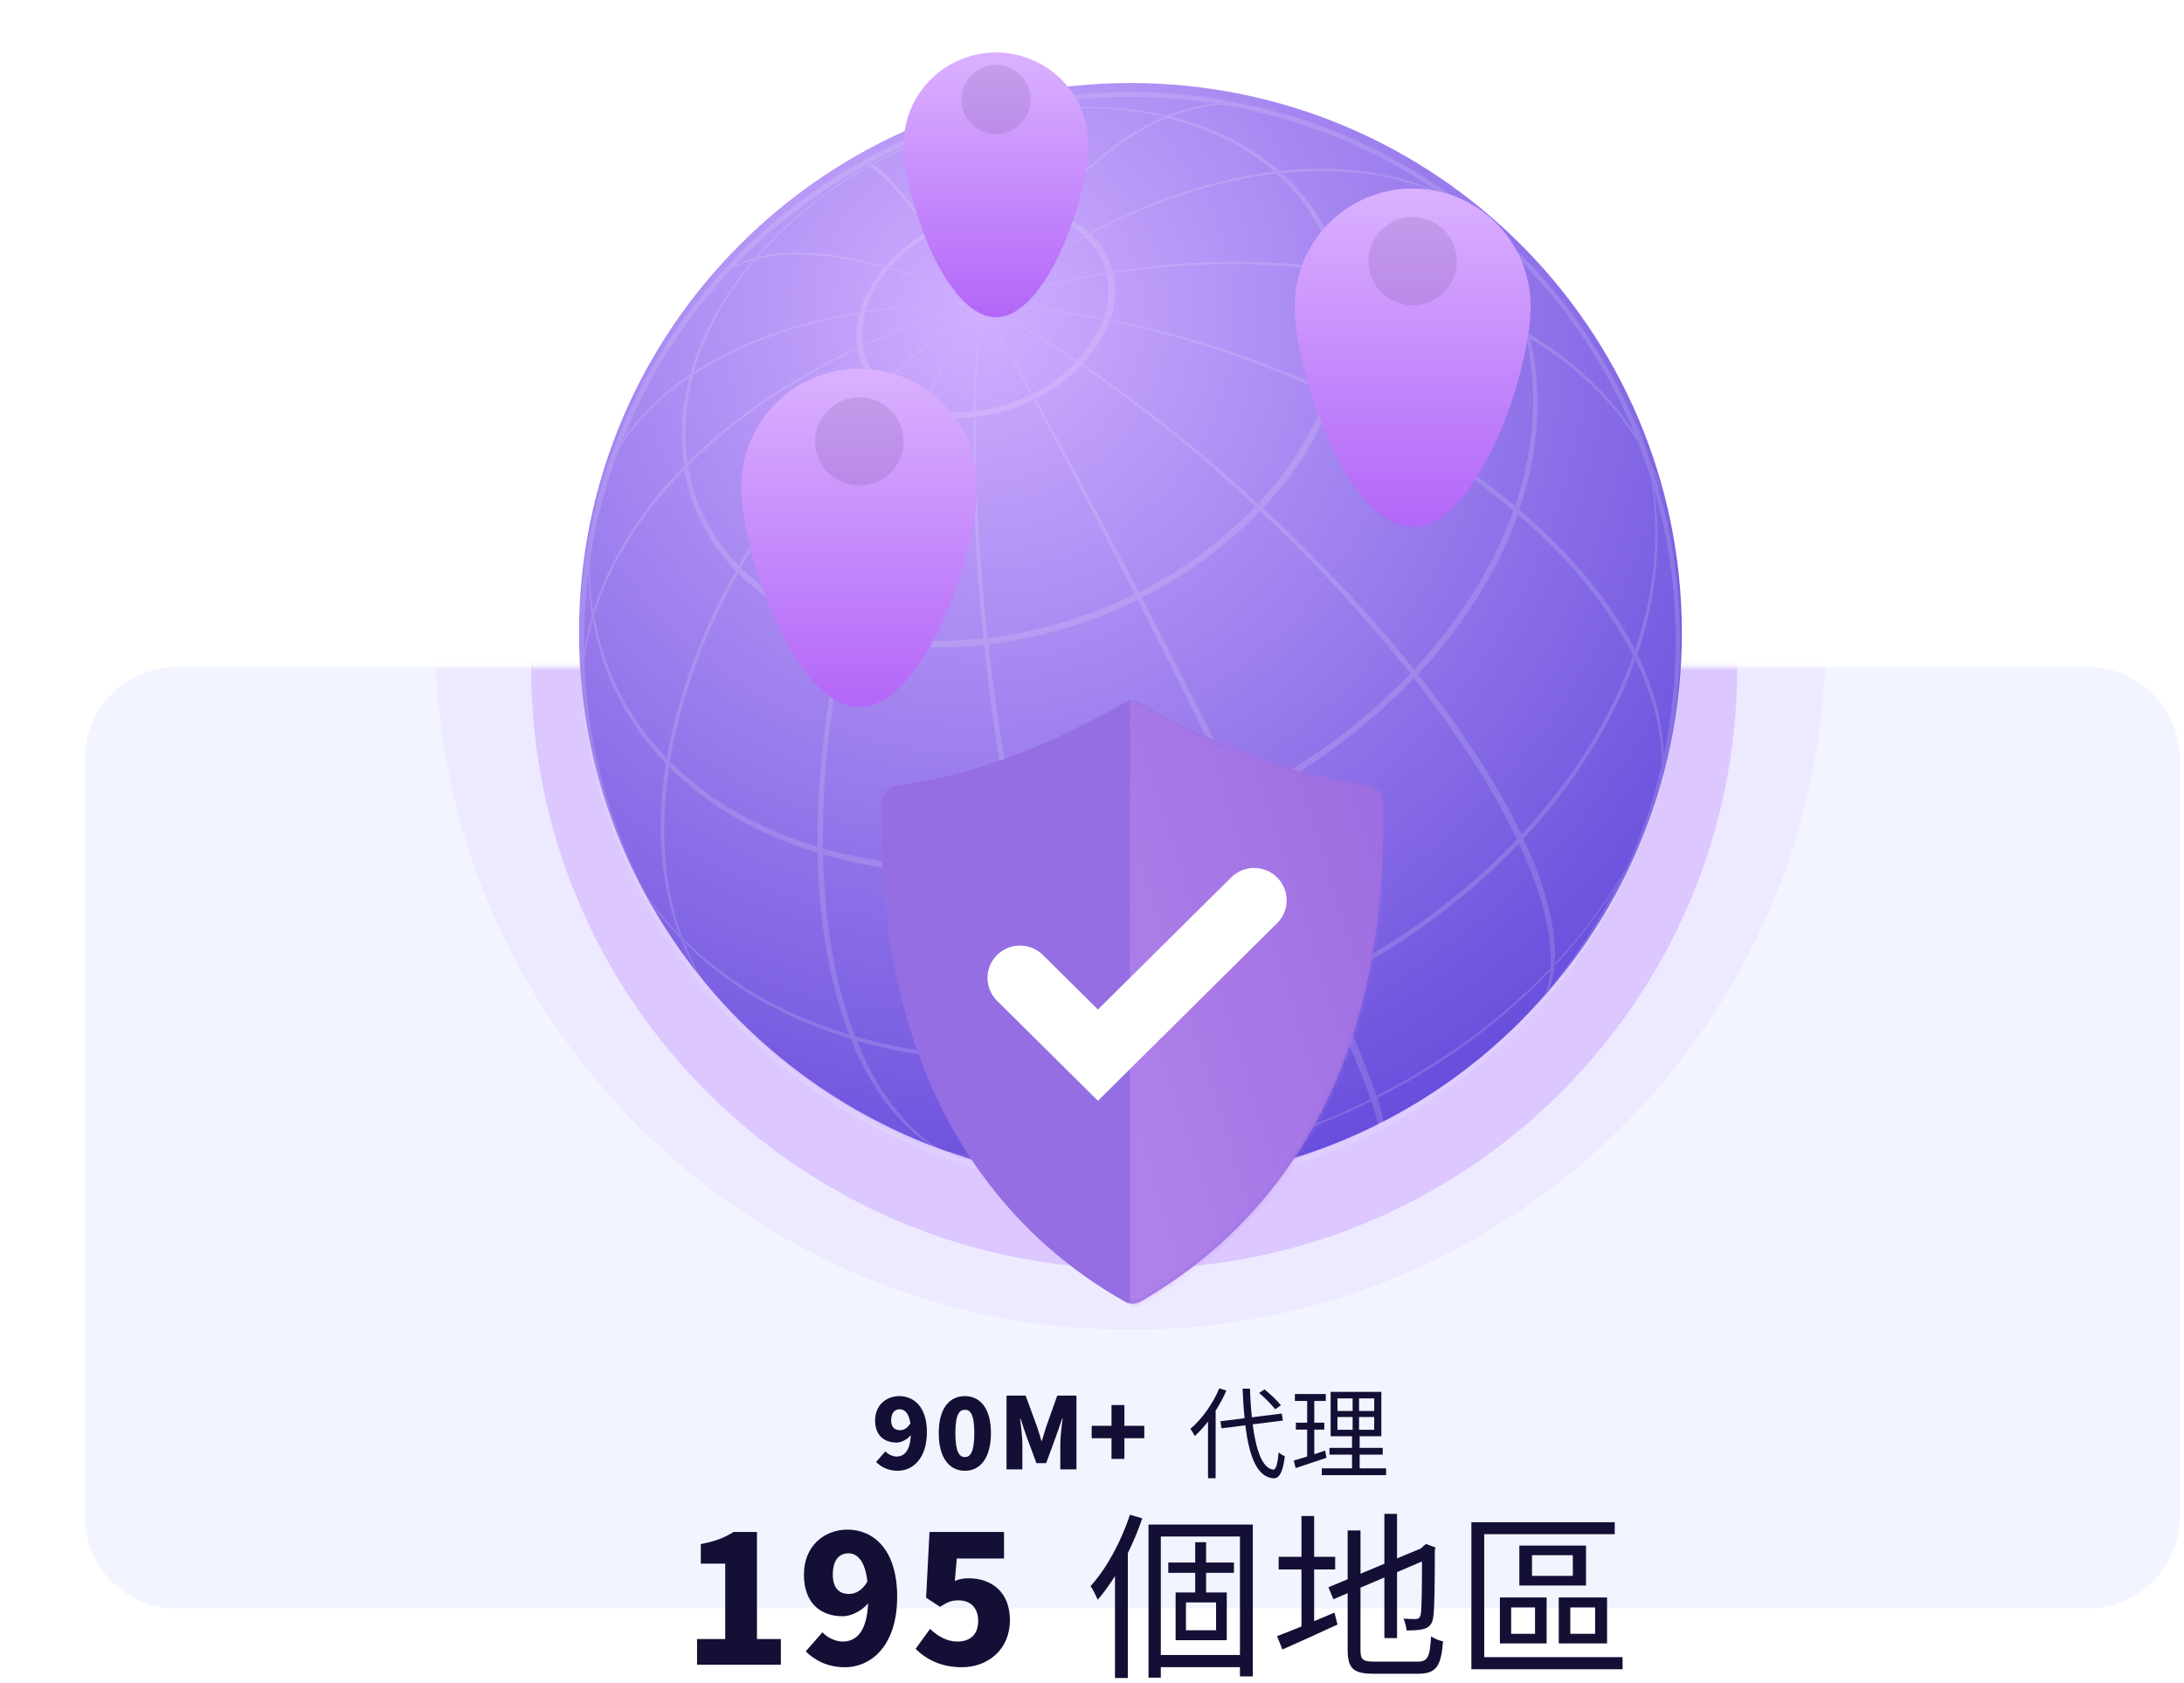 <svg width="441" height="340" viewBox="0 0 441 340" fill="none" xmlns="http://www.w3.org/2000/svg">
<g clip-path="url(#clip0_1440_21991)">
<path d="M421.531 134.723H35.748C25.465 134.723 17.129 143.036 17.129 153.292V306.301C17.129 316.556 25.465 324.87 35.748 324.87H421.531C431.814 324.87 440.15 316.556 440.15 306.301V153.292C440.15 143.036 431.814 134.723 421.531 134.723Z" fill="#F2F4FF"/>
<mask id="mask0_1440_21991" style="mask-type:alpha" maskUnits="userSpaceOnUse" x="17" y="134" width="424" height="191">
<path d="M421.531 134.727H35.748C25.465 134.727 17.129 143.04 17.129 153.296V306.305C17.129 316.56 25.465 324.874 35.748 324.874H421.531C431.814 324.874 440.15 316.56 440.15 306.305V153.296C440.15 143.04 431.814 134.727 421.531 134.727Z" fill="#F5F6FA"/>
</mask>
<g mask="url(#mask0_1440_21991)">
<g opacity="0.59" filter="url(#filter0_f_1440_21991)">
<path d="M229.012 256.277C296.262 256.277 350.779 201.905 350.779 134.835C350.779 67.764 296.262 13.393 229.012 13.393C161.761 13.393 107.244 67.764 107.244 134.835C107.244 201.905 161.761 256.277 229.012 256.277Z" fill="#D0AEFF"/>
</g>
<g opacity="0.15" filter="url(#filter1_di_1440_21991)">
<path d="M228.264 270.39C305.797 270.39 368.65 207.705 368.65 130.379C368.65 53.052 305.797 -9.633 228.264 -9.633C150.73 -9.633 87.877 53.052 87.877 130.379C87.877 207.705 150.73 270.39 228.264 270.39Z" fill="#D0AEFF"/>
</g>
</g>
<g filter="url(#filter2_di_1440_21991)">
<path d="M228.263 240.675C289.755 240.675 339.604 190.959 339.604 129.631C339.604 68.304 289.755 18.588 228.263 18.588C166.771 18.588 116.922 68.304 116.922 129.631C116.922 190.959 166.771 240.675 228.263 240.675Z" fill="url(#paint0_radial_1440_21991)"/>
</g>
<g opacity="0.15">
<path d="M190.082 232.211C190.082 232.211 190.475 232.455 190.67 232.553C202.97 236.072 216.887 237.245 231.588 235.681C231.441 235.583 231.343 235.437 231.196 235.339C216.397 236.951 202.431 235.73 190.082 232.211Z" fill="#F5F6FA"/>
<path d="M277.993 221.364C277.993 221.364 278.09 221.656 278.139 221.755C291.664 214.912 303.523 206.066 313.079 195.999C313.079 195.803 313.079 195.657 313.079 195.461C303.474 205.578 291.518 214.472 277.943 221.315L277.993 221.364Z" fill="#F5F6FA"/>
<path d="M232.471 235.243C232.471 235.243 232.716 235.487 232.862 235.585C239.086 234.852 245.407 233.63 251.826 231.919C260.648 229.525 269.076 226.299 276.965 222.39C276.965 222.242 276.867 222.145 276.819 221.998C268.88 225.908 260.403 229.182 251.533 231.577C245.113 233.337 238.743 234.558 232.471 235.292V235.243Z" fill="#F5F6FA"/>
<path d="M313.863 195.169C318.861 189.794 323.223 184.076 326.849 178.162C327.242 177.381 327.584 176.647 327.977 175.865C324.154 182.414 319.45 188.718 313.962 194.583C313.962 194.779 313.962 194.925 313.912 195.121L313.863 195.169Z" fill="#F5F6FA"/>
<path d="M334.938 161.054C335.673 158.855 336.31 156.607 336.849 154.408L337.339 152.307C336.751 154.994 336.015 157.682 335.133 160.321C335.084 160.566 335.036 160.81 334.987 161.054H334.938Z" fill="#F5F6FA"/>
<path d="M333.467 164.62C333.223 165.353 332.978 166.086 332.732 166.77C333.419 165.206 334.006 163.593 334.595 162.03C334.644 161.786 334.692 161.541 334.742 161.297C334.35 162.421 333.909 163.495 333.467 164.571V164.62Z" fill="#F5F6FA"/>
<path d="M187.392 231.575C188.127 231.819 188.862 232.063 189.646 232.259C189.449 232.161 189.253 232.015 189.058 231.917C187.734 231.526 186.411 231.086 185.088 230.598C185.872 230.939 186.607 231.233 187.392 231.526V231.575Z" fill="#F5F6FA"/>
<path d="M131.769 182.801C133.533 185.245 135.493 187.59 137.6 189.741C137.502 189.447 137.355 189.154 137.257 188.861C134.856 186.417 132.7 183.778 130.789 180.992C131.132 181.579 131.426 182.165 131.769 182.752V182.801Z" fill="#F5F6FA"/>
<path d="M328.269 80.314L327.338 78.457C329.101 81.829 330.522 85.348 331.601 89.062C331.846 89.697 332.091 90.382 332.385 91.066C331.356 87.303 329.984 83.735 328.269 80.314Z" fill="#F5F6FA"/>
<path d="M268.193 197.559C268.34 197.852 268.438 198.145 268.585 198.438C283.335 190.96 296.321 181.333 306.759 170.336C306.611 170.044 306.465 169.75 306.366 169.457C295.928 180.404 282.943 190.081 268.193 197.559Z" fill="#F5F6FA"/>
<path d="M329.793 132.361C325.285 145.117 317.494 157.482 307.203 168.527C307.351 168.821 307.497 169.113 307.596 169.407C317.886 158.362 325.677 145.997 330.186 133.242C330.038 132.948 329.892 132.655 329.745 132.361H329.793Z" fill="#F5F6FA"/>
<path d="M218.799 212.611C218.946 212.904 219.044 213.197 219.191 213.49C225.953 212.709 232.863 211.389 239.871 209.483C249.524 206.893 258.736 203.374 267.312 199.073C267.165 198.78 267.067 198.487 266.92 198.193C258.295 202.445 249.132 205.964 239.478 208.554C232.471 210.46 225.561 211.78 218.799 212.562V212.611Z" fill="#F5F6FA"/>
<path d="M138.382 190.521C147.154 199.269 158.67 205.867 171.95 209.874C171.852 209.58 171.705 209.288 171.607 208.994C158.277 204.986 146.811 198.389 138.039 189.641C138.137 189.934 138.284 190.227 138.382 190.521Z" fill="#F5F6FA"/>
<path d="M172.734 209.336C172.833 209.629 172.979 209.923 173.078 210.215C186.504 214.076 201.695 215.347 217.768 213.637C217.622 213.343 217.523 213.05 217.377 212.757C201.304 214.468 186.113 213.197 172.734 209.336Z" fill="#F5F6FA"/>
<path d="M123.684 167.451L124.419 169.406C124.419 169.406 124.516 169.651 124.566 169.748C124.468 169.503 124.37 169.259 124.271 169.015C124.075 168.478 123.88 167.989 123.684 167.451Z" fill="#F5F6FA"/>
<path d="M330.184 131.289C330.331 131.582 330.478 131.875 330.624 132.169C334.3 121.319 335.574 110.128 334.055 99.18C333.859 98.496 333.663 97.861 333.467 97.176C333.467 97.323 333.467 97.42 333.516 97.567C335.182 108.759 333.908 120.146 330.184 131.289Z" fill="#F5F6FA"/>
<path d="M135.197 154.994C143.037 162.813 153.28 168.678 165.187 172.245C165.187 171.855 165.187 171.463 165.187 171.072C153.377 167.505 143.184 161.689 135.393 153.918C135.344 154.26 135.295 154.651 135.246 154.994H135.197Z" fill="#F5F6FA"/>
<path d="M119.711 125.181C121.622 136.568 126.865 146.391 134.559 154.308C134.608 153.967 134.657 153.575 134.755 153.234C127.11 145.365 121.916 135.59 120.005 124.252C119.907 124.545 119.809 124.839 119.76 125.132L119.711 125.181Z" fill="#F5F6FA"/>
<path d="M119.518 124.2C119.616 123.907 119.714 123.614 119.763 123.32C119.224 119.802 119.028 116.234 119.126 112.715C119.028 113.399 118.93 114.132 118.832 114.816C118.832 117.944 119.028 121.121 119.469 124.2H119.518Z" fill="#F5F6FA"/>
<path d="M305.589 103.092C301.571 114.43 294.711 125.377 285.547 135.201C285.792 135.543 286.037 135.836 286.331 136.178C295.544 126.306 302.453 115.31 306.52 103.874C306.227 103.63 305.933 103.385 305.639 103.092H305.589Z" fill="#F5F6FA"/>
<path d="M166.168 171.412C166.168 171.803 166.168 172.194 166.168 172.585C178.124 176.055 191.699 177.179 206.056 175.615C205.958 175.224 205.86 174.834 205.811 174.393C191.551 175.908 178.075 174.785 166.168 171.363V171.412Z" fill="#F5F6FA"/>
<path d="M122.896 92.975L122.651 93.659C122.21 94.979 121.818 96.249 121.426 97.569C121.523 97.324 121.573 97.08 121.671 96.836C122.063 95.516 122.455 94.246 122.896 92.975Z" fill="#F5F6FA"/>
<path d="M273.393 28.071L271.236 27.143C273.932 28.267 276.529 29.488 278.979 30.857C279.665 31.199 280.4 31.59 281.087 31.981C278.636 30.564 276.088 29.244 273.393 28.071Z" fill="#F5F6FA"/>
<path d="M207.035 174.297C207.133 174.688 207.231 175.079 207.329 175.519C213.356 174.785 219.531 173.613 225.803 171.951C234.428 169.605 242.611 166.478 250.305 162.666C250.109 162.274 249.962 161.933 249.765 161.541C242.121 165.305 233.938 168.433 225.411 170.778C219.188 172.44 213.063 173.613 207.035 174.346V174.297Z" fill="#F5F6FA"/>
<path d="M305.922 102.113C306.215 102.357 306.509 102.602 306.804 102.846C310.185 92.925 311.312 82.711 309.793 72.741C309.548 71.226 309.303 69.76 308.96 68.342C308.666 68.147 308.372 68 308.078 67.805C308.421 69.222 308.715 70.688 308.911 72.203C310.43 82.124 309.303 92.29 305.922 102.162V102.113Z" fill="#F5F6FA"/>
<path d="M121.43 97.815C121.43 97.815 121.233 98.303 121.185 98.548C120.743 100.209 120.351 101.92 120.008 103.582C120.205 102.799 120.4 102.066 120.596 101.284C120.841 100.111 121.136 98.939 121.43 97.766V97.815Z" fill="#F5F6FA"/>
<path d="M250.896 160.952C251.092 161.343 251.24 161.685 251.436 162.076C264.617 155.38 276.182 146.779 285.493 137.005C285.248 136.662 285.003 136.369 284.758 136.027C275.496 145.752 263.981 154.354 250.896 160.952Z" fill="#F5F6FA"/>
<path d="M122.902 92.974L123.441 91.41C123.245 91.948 123.049 92.437 122.902 92.974Z" fill="#F5F6FA"/>
<path d="M307.842 66.874C308.136 67.07 308.43 67.217 308.724 67.412C305.979 56.514 300.05 47.179 291.818 39.751C291.72 39.702 291.622 39.604 291.523 39.555C291.328 39.457 291.083 39.359 290.887 39.262C299.169 46.641 305.048 55.976 307.793 66.874H307.842Z" fill="#F5F6FA"/>
<path d="M290.245 38.678C290.245 38.678 290.098 38.58 290 38.531C290 38.531 290.098 38.629 290.148 38.629C290.148 38.629 290.196 38.629 290.245 38.629V38.678Z" fill="#F5F6FA"/>
<path d="M258.302 34.473C252.373 29.341 244.826 25.627 236.202 23.525C235.957 23.623 235.761 23.721 235.516 23.819C243.993 25.871 251.442 29.537 257.272 34.619C257.616 34.619 257.958 34.522 258.302 34.522V34.473Z" fill="#F5F6FA"/>
<path d="M138.09 94.197C138.335 93.952 138.58 93.708 138.873 93.414C137.991 87.549 138.432 81.587 140.001 75.674C139.756 75.82 139.511 76.016 139.266 76.163C137.649 82.125 137.207 88.185 138.138 94.147L138.09 94.197Z" fill="#F5F6FA"/>
<path d="M175.676 33.596C175.676 33.596 175.529 33.498 175.48 33.449C166.561 38.483 158.769 44.788 152.645 51.874C152.84 51.874 152.987 51.776 153.183 51.727C159.21 44.739 166.855 38.532 175.676 33.596Z" fill="#F5F6FA"/>
<path d="M269.515 54.17C269.907 54.219 270.298 54.267 270.691 54.365C268.731 46.692 264.565 40.094 258.734 34.914C258.391 34.914 258.048 34.963 257.705 35.012C263.438 40.143 267.555 46.594 269.466 54.219L269.515 54.17Z" fill="#F5F6FA"/>
<path d="M268.193 78.701C268.585 78.897 268.977 79.043 269.37 79.239C271.722 72.25 272.507 65.115 271.477 58.126C271.33 57.1 271.134 56.073 270.889 55.047C270.497 54.998 270.105 54.9 269.712 54.852C269.957 55.829 270.153 56.855 270.301 57.882C271.33 64.773 270.546 71.81 268.242 78.701H268.193Z" fill="#F5F6FA"/>
<path d="M152.103 52.457C146.075 59.592 141.665 67.412 139.41 75.476C139.655 75.329 139.9 75.134 140.145 74.987C142.4 67.07 146.712 59.299 152.69 52.31C152.494 52.31 152.298 52.408 152.151 52.457H152.103Z" fill="#F5F6FA"/>
<path d="M234.772 23.62C234.772 23.62 235.214 23.424 235.459 23.326C226.785 21.323 217.082 20.98 206.89 22.544C206.792 22.642 206.743 22.74 206.645 22.838C216.69 21.274 226.246 21.616 234.821 23.571L234.772 23.62Z" fill="#F5F6FA"/>
<path d="M149.064 115.794C154.553 121.268 161.757 125.373 170.087 127.914C170.185 127.474 170.283 127.084 170.381 126.644C162.149 124.151 155.092 120.095 149.653 114.719C149.457 115.061 149.261 115.452 149.064 115.794Z" fill="#F5F6FA"/>
<path d="M199.492 128.848C199.492 129.288 199.59 129.727 199.639 130.118C203.853 129.629 208.214 128.799 212.575 127.626C218.603 126.013 224.385 123.765 229.776 121.126C229.58 120.734 229.384 120.344 229.188 119.953C223.895 122.592 218.211 124.743 212.233 126.355C207.921 127.528 203.657 128.359 199.492 128.848Z" fill="#F5F6FA"/>
<path d="M171.071 126.842C170.973 127.282 170.875 127.673 170.777 128.113C179.157 130.556 188.712 131.339 198.757 130.263C198.757 129.823 198.66 129.384 198.611 128.944C188.712 130.019 179.303 129.237 171.071 126.842Z" fill="#F5F6FA"/>
<path d="M205.761 22.989C205.761 22.989 205.909 22.793 206.006 22.695C203.018 23.184 200.028 23.819 196.99 24.65C189.591 26.654 182.632 29.488 176.262 33.007C176.311 33.007 176.408 33.105 176.458 33.154C182.73 29.684 189.639 26.898 196.892 24.895C199.881 24.064 202.822 23.428 205.761 22.94V22.989Z" fill="#F5F6FA"/>
<path d="M229.969 119.559C230.165 119.95 230.36 120.341 230.557 120.731C239.769 116.04 247.904 110.029 254.47 103.138C254.128 102.845 253.833 102.551 253.539 102.258C247.071 109.002 239.083 114.964 230.018 119.608L229.969 119.559Z" fill="#F5F6FA"/>
<path d="M138.192 94.884C139.564 102.849 143.19 109.741 148.581 115.312C148.776 114.97 148.972 114.579 149.169 114.237C143.877 108.763 140.25 101.97 138.927 94.102C138.682 94.346 138.437 94.639 138.143 94.884H138.192Z" fill="#F5F6FA"/>
<path d="M267.999 79.387C265.206 87.255 260.404 94.879 254.082 101.672C254.425 101.966 254.719 102.259 255.062 102.552C261.53 95.661 266.382 87.89 269.224 79.924C268.832 79.729 268.44 79.533 268.048 79.387H267.999Z" fill="#F5F6FA"/>
<path d="M188.125 47.229C188.125 47.229 187.831 46.838 187.635 46.643C184.155 48.597 181.118 51.041 178.766 53.827C179.059 53.925 179.353 54.022 179.647 54.071C181.902 51.432 184.793 49.135 188.076 47.278L188.125 47.229Z" fill="#F5F6FA"/>
<path d="M173.08 70.247C173.472 70.051 173.865 69.905 174.257 69.709C173.913 67.51 174.11 65.262 174.698 63.062C174.306 63.111 173.913 63.209 173.57 63.258C172.934 65.604 172.786 67.95 173.129 70.247H173.08Z" fill="#F5F6FA"/>
<path d="M173.125 70.491C173.664 73.618 175.085 76.258 177.192 78.457C177.536 78.164 177.829 77.822 178.172 77.528C176.163 75.476 174.84 72.934 174.301 69.953C173.909 70.149 173.517 70.295 173.125 70.491Z" fill="#F5F6FA"/>
<path d="M177.389 78.653C179.545 80.804 182.338 82.368 185.572 83.345C185.768 82.954 185.964 82.563 186.161 82.172C183.073 81.243 180.427 79.728 178.369 77.676C178.025 77.969 177.732 78.311 177.389 78.604V78.653Z" fill="#F5F6FA"/>
<path d="M222.765 64.432C221.735 67.413 219.923 70.247 217.521 72.789C217.864 73.033 218.207 73.229 218.55 73.473C221.049 70.785 222.96 67.804 224.039 64.676C223.597 64.578 223.156 64.481 222.715 64.432H222.765Z" fill="#F5F6FA"/>
<path d="M219.878 46.984C217.576 44.98 214.635 43.514 211.303 42.732C211.058 42.977 210.862 43.27 210.617 43.514C213.803 44.296 216.595 45.665 218.801 47.571C219.143 47.375 219.536 47.18 219.878 46.984Z" fill="#F5F6FA"/>
<path d="M222.867 64.19C223.308 64.288 223.749 64.337 224.191 64.434C225.122 61.746 225.416 58.961 225.024 56.224C224.975 55.833 224.877 55.393 224.779 55.002C224.338 55.051 223.897 55.149 223.456 55.197C223.553 55.589 223.602 55.98 223.652 56.322C224.043 58.912 223.749 61.551 222.867 64.141V64.19Z" fill="#F5F6FA"/>
<path d="M210.322 43.465C210.567 43.221 210.763 42.927 211.008 42.683C207.626 41.901 203.853 41.755 199.884 42.39C199.884 42.634 199.785 42.927 199.736 43.221C203.51 42.634 207.087 42.781 210.322 43.514V43.465Z" fill="#F5F6FA"/>
<path d="M178.56 54.025C176.208 56.811 174.493 59.841 173.611 62.969C174.003 62.92 174.395 62.822 174.738 62.774C175.571 59.792 177.188 56.86 179.442 54.221C179.149 54.123 178.854 54.074 178.511 53.977L178.56 54.025Z" fill="#F5F6FA"/>
<path d="M223.354 54.95C223.795 54.901 224.236 54.804 224.677 54.755C223.942 51.774 222.276 49.184 220.022 47.18C219.63 47.375 219.287 47.571 218.895 47.766C221.051 49.672 222.619 52.116 223.305 54.95H223.354Z" fill="#F5F6FA"/>
<path d="M199.395 43.272C199.395 42.979 199.444 42.735 199.492 42.441C198.317 42.637 197.19 42.881 196.014 43.223C193.123 44.005 190.427 45.129 187.928 46.498C188.075 46.693 188.222 46.889 188.369 47.133C190.721 45.814 193.318 44.787 196.063 44.054C197.19 43.761 198.317 43.517 199.395 43.321V43.272Z" fill="#F5F6FA"/>
<path d="M208.508 79.533C208.704 79.875 208.9 80.217 209.095 80.559C212.672 78.751 215.858 76.405 218.407 73.718C218.063 73.473 217.72 73.229 217.377 73.033C214.976 75.575 211.937 77.823 208.556 79.533H208.508Z" fill="#F5F6FA"/>
<path d="M197.037 83.003C197.037 83.394 197.037 83.834 197.037 84.225C198.703 84.029 200.369 83.688 202.084 83.247C204.436 82.612 206.69 81.733 208.749 80.706C208.553 80.364 208.357 80.022 208.209 79.68C206.2 80.657 204.093 81.488 201.839 82.074C200.222 82.514 198.605 82.807 197.037 83.003Z" fill="#F5F6FA"/>
<path d="M186.356 82.266C186.16 82.657 185.963 83.048 185.816 83.439C189.099 84.368 192.775 84.709 196.695 84.27C196.695 83.879 196.695 83.439 196.695 83.048C192.971 83.439 189.443 83.146 186.356 82.266Z" fill="#F5F6FA"/>
<path d="M335.525 157.924C337.926 148.834 339.249 139.255 339.249 129.432C339.249 117.507 337.338 106.022 333.859 95.221C333.859 95.27 333.908 95.368 333.957 95.417C335.231 98.3 336.211 101.233 336.897 104.165L336.456 102.308C335.77 99.62 334.888 96.981 333.712 94.391C333.565 94.097 333.418 93.804 333.319 93.511C333.026 92.729 332.781 91.898 332.487 91.116C332.242 90.432 331.997 89.797 331.703 89.113C324.548 70.834 312.64 54.951 297.548 42.879C299.459 44.101 301.272 45.519 302.938 47.033L301.664 45.909C299.998 44.443 298.233 43.124 296.322 41.951C291.569 38.236 286.473 34.913 281.131 32.03C280.445 31.639 279.76 31.297 279.024 30.906C270.988 26.752 262.412 23.575 253.395 21.473C253.836 21.571 254.278 21.669 254.719 21.767L254.033 21.62L253.395 21.473C252.955 21.376 252.464 21.278 252.024 21.18C244.281 19.47 236.293 18.59 228.061 18.59C208.509 18.59 190.133 23.624 174.206 32.47L173.276 33.007C162.593 39.018 153.037 46.789 144.951 55.879C144.461 56.319 144.02 56.759 143.629 57.199L142.893 58.079C143.285 57.59 143.727 57.15 144.216 56.71C134.612 67.706 127.163 80.658 122.459 94.831C122.165 95.515 121.871 96.199 121.626 96.883C121.528 97.127 121.479 97.372 121.381 97.616C121.185 98.203 120.989 98.838 120.842 99.425L120.45 100.891C120.646 100.109 120.891 99.376 121.136 98.594C121.234 98.349 121.283 98.105 121.381 97.86C121.577 97.323 121.773 96.786 122.018 96.199C121.479 97.909 120.989 99.62 120.548 101.331C120.352 102.064 120.156 102.845 119.96 103.627C118 111.936 116.922 120.586 116.922 129.481C116.922 133.244 117.118 136.91 117.461 140.575C117.559 142.236 117.706 143.947 117.951 145.608L118.245 147.515C117.951 145.853 117.754 144.24 117.657 142.579C118.735 151.816 120.989 160.711 124.223 169.117C124.321 169.361 124.419 169.605 124.517 169.85C140.688 211.098 180.969 240.323 228.061 240.323C260.305 240.323 289.315 226.639 309.602 204.793C309.504 204.939 309.407 205.037 309.308 205.184L310.092 204.353C310.092 204.353 310.337 204.06 310.484 203.864C320.138 193.21 327.734 180.699 332.683 166.917C332.928 166.184 333.173 165.5 333.418 164.767C334.006 163.105 334.496 161.395 334.986 159.635C334.888 160.222 334.79 160.857 334.643 161.444C334.594 161.688 334.545 161.932 334.496 162.176C334.202 163.35 333.908 164.473 333.516 165.597L334.006 164.18C334.349 163.203 334.643 162.176 334.839 161.15C334.888 160.906 334.937 160.662 334.986 160.417C335.133 159.635 335.28 158.805 335.378 158.022L335.525 157.924ZM327.979 175.909C327.635 176.691 327.244 177.425 326.851 178.207C323.029 185.88 318.325 193.064 312.885 199.613C313.375 198.293 313.719 196.827 313.865 195.214C313.865 195.019 313.865 194.872 313.915 194.676C314.405 188.665 312.689 180.846 308.524 171.413C308.231 170.778 307.936 170.094 307.642 169.458C307.495 169.165 307.348 168.872 307.25 168.579C302.35 158.316 295.097 147.271 286.326 136.177C286.081 135.834 285.836 135.541 285.542 135.199C276.672 124.105 266.235 113.011 255.013 102.601C254.67 102.308 254.376 102.015 254.033 101.721C242.762 91.36 230.707 81.733 218.604 73.571C218.26 73.327 217.918 73.131 217.574 72.887C211.057 68.537 204.589 64.627 198.169 61.304C204.49 64.725 210.959 68.733 217.378 73.131C217.721 73.376 218.064 73.62 218.408 73.816C230.413 82.124 242.37 91.849 253.543 102.308C253.836 102.601 254.18 102.894 254.474 103.188C265.598 113.695 275.937 124.887 284.758 136.03C285.003 136.372 285.248 136.665 285.493 137.007C294.215 148.15 301.419 159.244 306.319 169.507C306.466 169.801 306.613 170.094 306.711 170.387C307.005 171.071 307.3 171.707 307.593 172.342C311.758 181.774 313.523 189.545 313.081 195.556C313.081 195.752 313.081 195.898 313.081 196.093C312.934 197.755 312.592 199.27 312.053 200.639C310.142 202.887 308.083 205.086 306.025 207.188C298.184 215.008 289.217 221.605 279.319 226.786C279.319 225.857 278.926 224.195 278.143 221.849C278.143 221.703 278.044 221.605 277.995 221.459C276.476 216.914 273.683 209.974 269.469 200.492C269.175 199.857 268.881 199.173 268.586 198.488C268.44 198.196 268.341 197.902 268.195 197.609C263.49 187.199 257.757 175.03 251.435 162.128C251.239 161.736 251.093 161.395 250.897 161.003C244.526 148.052 237.617 134.319 230.56 120.782C230.364 120.39 230.168 120 229.972 119.609C222.916 106.071 215.81 92.778 209.097 80.609C208.901 80.267 208.705 79.924 208.509 79.582C204.931 73.082 201.452 66.924 198.169 61.255C201.354 66.973 204.735 73.18 208.215 79.729C208.411 80.071 208.607 80.413 208.754 80.755C215.32 93.022 222.278 106.414 229.139 120C229.335 120.39 229.531 120.782 229.727 121.172C236.637 134.759 243.448 148.541 249.721 161.541C249.917 161.932 250.063 162.274 250.259 162.665C256.532 175.617 262.217 187.786 266.871 198.244C267.019 198.537 267.116 198.831 267.264 199.124C267.557 199.808 267.851 200.443 268.146 201.127C272.311 210.56 275.202 217.549 276.77 222.045C276.77 222.192 276.868 222.338 276.917 222.436C277.75 224.831 278.191 226.443 278.24 227.323C266.136 233.529 252.71 237.537 238.548 238.857C236.686 238.417 234.775 237.342 232.863 235.632C232.716 235.533 232.619 235.387 232.471 235.289C228.404 231.526 224.19 224.977 220.025 215.545C219.73 214.91 219.436 214.225 219.142 213.541C218.995 213.248 218.897 212.955 218.75 212.661C214.389 202.154 210.468 189.447 207.284 175.568C207.186 175.176 207.087 174.785 206.99 174.346C203.804 160.417 201.306 145.364 199.59 130.214C199.541 129.774 199.492 129.334 199.443 128.943C197.777 113.793 196.895 98.594 196.993 84.323C196.993 83.932 196.993 83.492 196.993 83.102C197.091 75.477 197.434 68.146 198.071 61.255C197.287 68.146 196.846 75.477 196.65 83.102C196.65 83.492 196.65 83.932 196.65 84.323C196.356 98.594 197.042 113.842 198.561 128.992C198.561 129.432 198.659 129.872 198.708 130.312C200.276 145.462 202.677 160.563 205.765 174.492C205.863 174.884 205.96 175.274 206.01 175.714C209.146 189.593 212.968 202.301 217.329 212.808C217.476 213.102 217.574 213.394 217.721 213.688C218.015 214.372 218.309 215.008 218.604 215.692C222.768 225.124 227.032 231.672 231.149 235.436C231.295 235.533 231.394 235.681 231.54 235.778C233.5 237.488 235.412 238.564 237.273 239.004C234.236 239.248 231.148 239.394 228.061 239.394C215.369 239.394 203.168 237.244 191.799 233.286C191.407 233.09 191.014 232.894 190.623 232.65C190.427 232.553 190.23 232.406 190.034 232.308C183.615 228.398 178.078 221.752 173.912 212.319C173.618 211.684 173.325 211 173.08 210.315C172.981 210.022 172.835 209.729 172.736 209.436C168.62 198.929 166.513 186.368 166.17 172.684C166.17 172.293 166.17 171.902 166.17 171.511C165.974 157.778 167.542 143.018 170.776 128.21C170.874 127.771 170.972 127.379 171.07 126.939C174.402 112.131 179.4 97.323 185.82 83.541C186.016 83.15 186.212 82.759 186.36 82.368C189.888 74.988 193.808 67.902 198.12 61.304C193.71 67.902 189.692 74.939 186.065 82.27C185.87 82.661 185.673 83.052 185.477 83.443C178.862 97.176 173.766 111.936 170.286 126.744C170.188 127.184 170.09 127.575 169.992 128.015C166.611 142.774 164.944 157.534 165.092 171.218C165.092 171.609 165.092 172 165.092 172.391C165.337 186.026 167.444 198.586 171.511 209.094C171.609 209.387 171.756 209.68 171.854 209.974C172.149 210.658 172.394 211.293 172.687 211.977C176.853 221.41 182.439 228.056 188.907 232.015C189.103 232.161 189.299 232.259 189.496 232.357C189.789 232.504 190.083 232.65 190.378 232.845C189.348 232.455 188.319 232.064 187.291 231.672C186.506 231.379 185.771 231.037 184.987 230.744C171.855 225.172 160.045 217.158 150.097 207.237C147.255 204.402 144.609 201.47 142.109 198.342C141.032 196.533 140.002 194.627 139.12 192.624C138.826 191.988 138.532 191.304 138.287 190.62C138.189 190.327 138.042 190.034 137.944 189.741C134.024 179.38 133.24 167.503 135.102 155.09C135.151 154.747 135.2 154.357 135.249 154.014C137.258 141.552 141.962 128.552 148.921 115.894C149.117 115.553 149.313 115.161 149.509 114.82C156.614 102.161 165.974 89.846 177.244 78.751C177.588 78.458 177.882 78.116 178.224 77.823C184.301 71.909 190.917 66.387 198.022 61.304C190.868 66.289 184.154 71.763 178.029 77.627C177.686 77.921 177.392 78.263 177.048 78.556C165.68 89.552 156.223 101.77 149.068 114.331C148.872 114.672 148.676 115.064 148.48 115.406C141.423 128.015 136.67 140.966 134.612 153.33C134.563 153.673 134.514 154.063 134.416 154.406C132.505 166.77 133.289 178.597 137.209 188.958C137.307 189.252 137.454 189.545 137.552 189.838C137.797 190.523 138.091 191.158 138.385 191.842C139.169 193.601 140.051 195.263 140.982 196.876C137.552 192.477 134.465 187.786 131.72 182.898C131.378 182.312 131.084 181.725 130.74 181.139C123.194 166.77 118.637 150.691 118 133.538C118.343 130.751 118.882 127.966 119.715 125.18C119.813 124.887 119.911 124.594 119.96 124.3C123.096 113.988 129.319 103.97 138.189 94.88C138.434 94.635 138.679 94.342 138.973 94.097C147.941 85.056 159.505 76.992 173.177 70.492C173.57 70.297 173.961 70.101 174.353 69.954C181.753 66.534 189.692 63.552 198.169 61.206C152.743 73.473 122.018 102.064 117.951 131.729C117.951 130.947 117.951 130.214 117.951 129.432C117.951 124.496 118.294 119.609 118.93 114.82C119.029 114.135 119.127 113.402 119.225 112.717C120.401 104.996 122.41 97.519 125.105 90.432C128.487 85.105 133.24 80.315 139.267 76.21C139.512 76.064 139.757 75.868 140.002 75.721C148.822 69.906 160.191 65.605 173.57 63.259C173.961 63.21 174.353 63.112 174.697 63.064C181.949 61.842 189.789 61.206 198.169 61.206C189.838 61.109 181.998 61.695 174.795 62.819C174.402 62.868 174.011 62.917 173.667 63.015C160.29 65.214 148.97 69.368 140.198 75.037C139.953 75.184 139.708 75.379 139.463 75.526C133.631 79.436 128.977 84.03 125.595 89.161C130.74 76.112 138.336 64.285 147.842 54.218C149.166 53.533 150.587 52.947 152.155 52.507C152.351 52.507 152.547 52.41 152.694 52.361C159.26 50.699 168.032 51.188 178.568 54.071C178.862 54.169 179.155 54.218 179.499 54.315C185.232 55.928 191.455 58.225 198.169 61.255C191.504 58.176 185.33 55.782 179.695 54.12C179.4 54.022 179.107 53.925 178.813 53.876C168.375 50.846 159.701 50.259 153.233 51.823C153.037 51.823 152.89 51.921 152.694 51.97C151.175 52.361 149.803 52.898 148.529 53.533C149.068 52.947 149.656 52.361 150.244 51.774C157.545 44.492 165.876 38.236 174.991 33.203C175.187 33.3 175.333 33.398 175.529 33.496C175.578 33.496 175.677 33.594 175.726 33.642C178.224 35.255 182.292 39.605 187.682 46.691C187.829 46.887 187.976 47.082 188.172 47.278C191.113 51.139 194.494 55.831 198.218 61.255C194.591 55.782 191.309 51.041 188.467 47.131C188.319 46.936 188.172 46.74 188.026 46.496C182.782 39.361 178.91 34.913 176.509 33.203C176.461 33.203 176.363 33.105 176.313 33.056C176.118 32.909 175.971 32.861 175.823 32.763C185.526 27.534 196.111 23.721 207.284 21.571C206.891 21.913 206.45 22.304 206.108 22.744C206.01 22.842 205.96 22.939 205.863 23.037C203.069 26.507 200.962 33.056 199.639 42.488C199.639 42.733 199.541 43.026 199.541 43.319C198.855 48.451 198.414 54.462 198.267 61.255C198.512 54.413 199.051 48.402 199.835 43.27C199.835 42.977 199.933 42.733 199.982 42.44C201.502 32.958 203.804 26.409 206.745 22.891C206.843 22.793 206.891 22.695 206.99 22.597C207.431 22.109 207.871 21.718 208.312 21.376C214.781 20.203 221.446 19.567 228.257 19.567C234.137 19.567 239.92 20.056 245.604 20.936C242.37 21.18 238.989 22.011 235.607 23.379C235.362 23.477 235.166 23.575 234.921 23.673C227.032 27.045 218.946 33.447 211.155 42.733C210.91 42.977 210.713 43.27 210.468 43.515C206.304 48.597 202.237 54.511 198.316 61.255C202.334 54.56 206.5 48.646 210.763 43.612C211.008 43.319 211.204 43.075 211.449 42.831C219.387 33.545 227.669 27.191 235.657 23.868C235.902 23.77 236.097 23.673 236.342 23.575C239.87 22.158 243.35 21.376 246.731 21.131C262.608 23.819 277.358 29.879 290.197 38.579C290.295 38.627 290.344 38.676 290.442 38.725C290.442 38.725 290.393 38.725 290.344 38.725C281.131 34.62 270.253 33.252 258.443 34.522C258.1 34.522 257.757 34.62 257.414 34.62C245.555 36.086 232.863 40.191 220.025 47.082C219.681 47.278 219.29 47.473 218.946 47.669C212.037 51.432 205.128 55.977 198.316 61.255C205.176 55.977 212.184 51.53 219.142 47.816C219.535 47.62 219.877 47.425 220.27 47.229C233.206 40.485 246.045 36.428 257.953 35.06C258.296 35.06 258.639 34.962 258.982 34.962C270.841 33.74 281.817 35.206 291.079 39.361C291.275 39.458 291.52 39.556 291.716 39.654C291.814 39.703 291.912 39.8 292.01 39.849C297.057 43.417 301.811 47.425 306.172 51.823C316.365 61.988 324.548 74.158 330.135 87.647C325.038 79.631 317.786 72.887 308.867 67.511C308.573 67.315 308.279 67.169 307.985 66.973C297.498 60.864 284.807 56.612 270.89 54.462C270.498 54.413 270.106 54.364 269.714 54.267C255.699 52.263 240.459 52.361 224.876 54.853C224.434 54.902 223.993 55 223.553 55.048C215.173 56.417 206.745 58.518 198.316 61.304C206.745 58.616 215.222 56.612 223.602 55.293C224.043 55.244 224.484 55.146 224.924 55.097C240.557 52.8 255.797 52.8 269.861 54.902C270.252 54.951 270.645 55 271.037 55.097C285.003 57.346 297.694 61.695 308.181 67.902C308.476 68.097 308.769 68.244 309.063 68.44C318.276 74.011 325.724 81.097 330.821 89.454C331.801 91.996 332.732 94.635 333.565 97.274C333.761 97.959 333.957 98.594 334.153 99.278C336.897 108.906 338.368 119.022 338.368 129.529C338.368 137.447 337.534 145.169 335.917 152.597C335.819 146.83 334.447 140.673 331.605 134.222C331.311 133.586 331.017 132.902 330.673 132.267C330.527 131.973 330.38 131.68 330.232 131.387C325.185 121.368 317.1 111.74 306.858 102.992C306.564 102.748 306.27 102.504 305.976 102.259C295.636 93.56 283.141 85.789 269.42 79.387C269.027 79.191 268.636 79.045 268.244 78.849C254.474 72.545 239.479 67.609 224.238 64.579C223.798 64.481 223.357 64.383 222.916 64.334C214.732 62.77 206.401 61.744 198.169 61.353C206.353 61.842 214.634 62.917 222.817 64.579C223.258 64.676 223.7 64.774 224.141 64.823C239.38 68 254.278 73.034 268.047 79.485C268.44 79.68 268.831 79.876 269.224 80.022C282.896 86.522 295.342 94.439 305.633 103.188C305.927 103.432 306.221 103.676 306.515 103.97C316.707 112.766 324.793 122.443 329.841 132.511C329.987 132.804 330.135 133.098 330.282 133.39C330.576 134.026 330.918 134.71 331.213 135.345C334.153 142.041 335.574 148.395 335.574 154.308C333.81 161.883 331.311 169.165 328.076 176.056L327.979 175.909Z" fill="#F5F6FA"/>
</g>
<g filter="url(#filter3_d_1440_21991)">
<path d="M279.262 157.353C279.225 155.742 278.068 154.351 276.451 154.131C268.916 153.098 261.484 151.301 254.199 148.638C246.948 145.989 238.925 142.289 230.272 137.417C229.173 136.798 228.14 136.794 227.042 137.417C218.448 142.286 210.483 145.978 203.175 148.638C195.887 151.291 188.459 153.099 180.983 154.131C179.366 154.354 178.232 155.742 178.052 157.353C177.335 187.975 184.056 213.029 198.151 232.505C205.83 243.113 215.438 251.725 227.042 258.29C227.939 258.947 229.345 258.898 230.392 258.29C241.907 251.615 251.503 243.067 259.164 232.505C273.278 213.041 279.944 187.975 279.262 157.353Z" fill="#956EE3"/>
<mask id="mask1_1440_21991" style="mask-type:alpha" maskUnits="userSpaceOnUse" x="178" y="136" width="102" height="123">
<path d="M279.262 157.353C279.225 155.742 278.068 154.351 276.451 154.131C268.916 153.098 261.484 151.301 254.199 148.638C246.948 145.989 238.925 142.289 230.272 137.417C229.173 136.798 228.14 136.794 227.042 137.417C218.448 142.286 210.483 145.978 203.175 148.638C195.887 151.291 188.459 153.099 180.983 154.131C179.366 154.354 178.232 155.742 178.052 157.353C177.335 187.975 184.056 213.029 198.151 232.505C205.83 243.113 215.438 251.725 227.042 258.29C227.939 258.947 229.345 258.898 230.392 258.29C241.907 251.615 251.503 243.067 259.164 232.505C273.278 213.041 279.944 187.975 279.262 157.353Z" fill="white"/>
</mask>
<g mask="url(#mask1_1440_21991)">
<path opacity="0.5" d="M279.31 128.453H228.182V279.54H279.31V128.453Z" fill="url(#paint1_linear_1440_21991)"/>
<path fill-rule="evenodd" clip-rule="evenodd" d="M256.276 174.283C257.951 175.944 257.951 178.638 256.276 180.299L221.699 214.586L202.926 195.971C201.251 194.309 201.251 191.615 202.926 189.955C204.601 188.293 207.318 188.293 208.993 189.955L221.699 202.553L250.209 174.283C251.884 172.622 254.6 172.622 256.276 174.283Z" fill="white" stroke="white" stroke-width="4.544" stroke-linecap="round"/>
</g>
</g>
<g filter="url(#filter4_d_1440_21991)">
<path d="M285.238 28.986C272.079 28.986 261.408 39.648 261.408 52.797C261.408 65.946 272.079 97.313 285.238 97.313C298.398 97.313 309.068 65.946 309.068 52.797C309.068 39.648 298.404 28.986 285.238 28.986Z" fill="url(#paint2_linear_1440_21991)"/>
</g>
<path opacity="0.1" d="M285.235 61.664C290.17 61.664 294.171 57.674 294.171 52.752C294.171 47.83 290.17 43.84 285.235 43.84C280.3 43.84 276.299 47.83 276.299 52.752C276.299 57.674 280.3 61.664 285.235 61.664Z" fill="#130F35"/>
<g filter="url(#filter5_d_1440_21991)">
<path d="M173.523 65.383C160.363 65.383 149.693 76.044 149.693 89.193C149.693 102.343 160.363 133.71 173.523 133.71C186.683 133.71 197.353 102.343 197.353 89.193C197.353 76.044 186.688 65.383 173.523 65.383Z" fill="url(#paint3_linear_1440_21991)"/>
</g>
<path opacity="0.1" d="M173.52 98.059C178.455 98.059 182.456 94.069 182.456 89.147C182.456 84.225 178.455 80.234 173.52 80.234C168.585 80.234 164.584 84.225 164.584 89.147C164.584 94.069 168.585 98.059 173.52 98.059Z" fill="#130F35"/>
<g filter="url(#filter6_d_1440_21991)">
<path d="M201.116 1.508C190.817 1.508 182.467 9.851 182.467 20.142C182.467 30.432 190.817 54.98 201.116 54.98C211.414 54.98 219.765 30.432 219.765 20.142C219.765 9.851 211.419 1.508 201.116 1.508Z" fill="url(#paint4_linear_1440_21991)"/>
</g>
<path opacity="0.1" d="M201.112 27.078C204.975 27.078 208.106 23.956 208.106 20.104C208.106 16.252 204.975 13.129 201.112 13.129C197.25 13.129 194.119 16.252 194.119 20.104C194.119 23.956 197.25 27.078 201.112 27.078Z" fill="#130F35"/>
<path d="M181.265 297.059C179.285 297.059 177.825 296.219 176.905 295.279L178.785 293.139C179.265 293.699 180.185 294.179 181.025 294.179C182.565 294.179 183.765 293.099 183.905 289.859C183.145 290.819 181.905 291.359 181.065 291.359C178.565 291.359 176.705 289.959 176.705 286.879C176.705 283.819 178.945 281.979 181.605 281.979C184.425 281.979 187.165 284.059 187.165 289.219C187.165 294.579 184.325 297.059 181.265 297.059ZM183.825 287.479C183.505 285.279 182.585 284.639 181.685 284.639C180.745 284.639 179.945 285.259 179.945 286.879C179.945 288.379 180.745 288.859 181.765 288.859C182.465 288.859 183.225 288.479 183.825 287.479ZM194.833 297.059C191.673 297.059 189.553 294.419 189.553 289.459C189.553 284.499 191.673 281.979 194.833 281.979C197.973 281.979 200.093 284.519 200.093 289.459C200.093 294.419 197.973 297.059 194.833 297.059ZM194.833 294.299C195.893 294.299 196.733 293.379 196.733 289.459C196.733 285.539 195.893 284.739 194.833 284.739C193.773 284.739 192.913 285.539 192.913 289.459C192.913 293.379 193.773 294.299 194.833 294.299ZM203.24 296.779V281.879H207.1L209.46 288.319C209.76 289.179 210 290.119 210.28 291.019H210.38C210.68 290.119 210.92 289.179 211.2 288.319L213.48 281.879H217.36V296.779H214.1V291.679C214.1 290.199 214.38 287.979 214.58 286.519H214.48L213.24 290.079L211.24 295.519H209.28L207.26 290.079L206.06 286.519H205.98C206.16 287.979 206.44 290.199 206.44 291.679V296.779H203.24ZM224.439 294.659V290.479H220.439V287.979H224.439V283.779H227.039V287.979H231.059V290.479H227.039V294.659H224.439Z" fill="#130F35"/>
<path d="M254.245 281.34L255.325 280.62C256.525 281.58 257.965 282.94 258.645 283.84L257.485 284.64C256.825 283.74 255.425 282.34 254.245 281.34ZM250.905 280.48H252.405C252.465 282.52 252.585 284.48 252.785 286.26L258.825 285.5L259.045 286.92L252.945 287.68C253.625 293 254.945 296.6 257.085 296.82C257.665 296.84 257.985 295.66 258.185 293.34C258.485 293.64 259.145 294 259.445 294.14C259.005 297.6 258.205 298.64 257.145 298.58C253.825 298.34 252.225 294.16 251.465 287.88L246.645 288.48L246.425 287.06L251.305 286.44C251.125 284.6 250.985 282.6 250.905 280.48ZM246.205 280.4L247.625 280.86C247.025 282.26 246.285 283.64 245.465 284.92V298.56H243.925V287.12C243.065 288.22 242.165 289.22 241.245 290.04C241.085 289.7 240.625 288.94 240.365 288.6C242.665 286.64 244.885 283.58 246.205 280.4ZM270.065 286.2V288.78H273.125V286.2H270.065ZM274.425 286.2V288.78H277.485V286.2H274.425ZM270.065 282.44V284.98H273.125V282.44H270.065ZM274.425 282.44V284.98H277.485V282.44H274.425ZM266.905 296.56H273.005V293.8H268.445V292.44H273.005V290.08H268.685V281.12H278.925V290.08H274.545V292.44H279.205V293.8H274.545V296.56H279.885V297.94H266.905V296.56ZM261.245 295C262.005 294.78 262.925 294.5 263.945 294.18V288.74H261.665V287.34H263.945V282.96H261.465V281.56H267.705V282.96H265.385V287.34H267.405V288.74H265.385V293.72L267.585 292.98L267.845 294.44C265.685 295.16 263.385 295.94 261.625 296.52L261.245 295Z" fill="#130F35"/>
<path d="M140.753 336.232V331.048H146.441V315.82H141.509V311.86C144.389 311.32 146.261 310.6 148.133 309.412H152.849V331.048H157.673V336.232H140.753ZM170.575 336.736C166.975 336.736 164.383 335.224 162.691 333.532L166.075 329.68C166.975 330.688 168.631 331.552 170.143 331.552C172.879 331.552 175.039 329.608 175.291 323.812C173.959 325.468 171.727 326.44 170.179 326.44C165.679 326.44 162.331 323.776 162.331 318.016C162.331 312.328 166.363 308.944 171.151 308.944C176.227 308.944 181.159 312.796 181.159 322.516C181.159 332.236 176.047 336.736 170.575 336.736ZM175.147 319.42C174.643 314.992 172.951 313.732 171.295 313.732C169.603 313.732 168.163 314.92 168.163 318.016C168.163 320.896 169.603 321.94 171.403 321.94C172.699 321.94 174.139 321.256 175.147 319.42ZM194.24 336.736C189.956 336.736 187.004 335.116 184.88 333.028L187.796 328.996C189.308 330.436 191.18 331.552 193.304 331.552C195.896 331.552 197.516 330.148 197.516 327.376C197.516 324.676 195.896 323.236 193.592 323.236C192.116 323.236 191.396 323.524 189.812 324.532L187.004 322.696L187.688 309.412H202.736V314.776H193.196L192.8 319.312C193.772 318.916 194.564 318.772 195.572 318.772C200.108 318.772 203.924 321.436 203.924 327.232C203.924 333.244 199.388 336.736 194.24 336.736Z" fill="#130F35"/>
<path d="M239.47 323.652V329.268H245.554V323.652H239.47ZM231.91 307.92H252.97V338.592H250.378V336.72H234.394V338.844H231.91V307.92ZM234.394 334.272H250.378V310.332H234.394V334.272ZM237.382 321.636H241.342V317.676H235.906V315.588H241.342V311.484H243.538V315.588H249.154V317.676H243.538V321.636H247.714V331.284H237.382V321.636ZM228.166 305.94L230.65 306.66C229.858 309.036 228.85 311.412 227.734 313.68V338.916H225.142V318.324C224.026 320.088 222.874 321.708 221.65 323.112C221.398 322.5 220.678 321.024 220.21 320.34C223.45 316.812 226.366 311.376 228.166 305.94ZM272.122 309.108H274.714V317.856L279.538 315.84V305.76H282.094V314.76L286.918 312.744L287.458 312.24L287.962 311.844L289.87 312.564L289.726 313.068C289.726 319.836 289.654 325.236 289.402 326.64C289.186 328.116 288.502 328.764 287.422 329.016C286.486 329.304 285.046 329.304 284.038 329.304C283.93 328.584 283.714 327.54 283.39 326.928C284.254 327 285.442 327 285.802 327C286.378 327 286.702 326.856 286.882 326.028C287.062 325.164 287.134 321.168 287.134 315.372L282.094 317.532V330.852H279.538V318.612L274.714 320.664V333.228C274.714 335.208 275.146 335.604 277.558 335.604C278.746 335.604 284.794 335.604 286.234 335.604C288.358 335.604 288.718 334.632 288.97 330.492C289.582 330.96 290.662 331.392 291.382 331.5C290.986 336.468 290.086 338.052 286.342 338.052C285.334 338.052 278.386 338.052 277.45 338.052C273.31 338.052 272.122 337.08 272.122 333.156V321.78L269.242 323.004L268.234 320.592L272.122 318.972V309.108ZM257.866 330.456C259.234 329.952 260.926 329.268 262.798 328.512V316.992H258.19V314.436H262.798V306.192H265.354V314.436H269.602V316.992H265.354V327.432L269.458 325.704L270.07 328.116C266.218 329.916 262.114 331.752 258.946 333.156L257.866 330.456ZM309.346 314.112V318.288H317.59V314.112H309.346ZM306.79 312.168H320.254V320.232H306.79V312.168ZM305.134 324.66V329.988H309.958V324.66H305.134ZM302.866 322.644H312.298V331.932H302.866V322.644ZM317.086 324.66V329.988H322.09V324.66H317.086ZM314.746 322.644H324.502V331.932H314.746V322.644ZM326.05 307.452V309.864H299.698V334.704H327.634V337.152H297.106V307.452H326.05Z" fill="#130F35"/>
</g>
<defs>
<filter id="filter0_f_1440_21991" x="16.365" y="-77.487" width="425.294" height="424.644" filterUnits="userSpaceOnUse" color-interpolation-filters="sRGB">
<feFlood flood-opacity="0" result="BackgroundImageFix"/>
<feBlend mode="normal" in="SourceGraphic" in2="BackgroundImageFix" result="shape"/>
<feGaussianBlur stdDeviation="45.44" result="effect1_foregroundBlur_1440_21991"/>
</filter>
<filter id="filter1_di_1440_21991" x="51.525" y="-32.353" width="353.477" height="352.727" filterUnits="userSpaceOnUse" color-interpolation-filters="sRGB">
<feFlood flood-opacity="0" result="BackgroundImageFix"/>
<feColorMatrix in="SourceAlpha" type="matrix" values="0 0 0 0 0 0 0 0 0 0 0 0 0 0 0 0 0 0 127 0" result="hardAlpha"/>
<feOffset dy="13.632"/>
<feGaussianBlur stdDeviation="18.176"/>
<feComposite in2="hardAlpha" operator="out"/>
<feColorMatrix type="matrix" values="0 0 0 0 0.075 0 0 0 0 0.059 0 0 0 0 0.208 0 0 0 0.15 0"/>
<feBlend mode="normal" in2="BackgroundImageFix" result="effect1_dropShadow_1440_21991"/>
<feBlend mode="normal" in="SourceGraphic" in2="effect1_dropShadow_1440_21991" result="shape"/>
<feColorMatrix in="SourceAlpha" type="matrix" values="0 0 0 0 0 0 0 0 0 0 0 0 0 0 0 0 0 0 127 0" result="hardAlpha"/>
<feOffset dy="-15.45"/>
<feGaussianBlur stdDeviation="27.264"/>
<feComposite in2="hardAlpha" operator="arithmetic" k2="-1" k3="1"/>
<feColorMatrix type="matrix" values="0 0 0 0 0.075 0 0 0 0 0.059 0 0 0 0 0.208 0 0 0 0.3 0"/>
<feBlend mode="normal" in2="shape" result="effect2_innerShadow_1440_21991"/>
</filter>
<filter id="filter2_di_1440_21991" x="80.57" y="-4.132" width="295.385" height="294.791" filterUnits="userSpaceOnUse" color-interpolation-filters="sRGB">
<feFlood flood-opacity="0" result="BackgroundImageFix"/>
<feColorMatrix in="SourceAlpha" type="matrix" values="0 0 0 0 0 0 0 0 0 0 0 0 0 0 0 0 0 0 127 0" result="hardAlpha"/>
<feOffset dy="13.632"/>
<feGaussianBlur stdDeviation="18.176"/>
<feComposite in2="hardAlpha" operator="out"/>
<feColorMatrix type="matrix" values="0 0 0 0 0.075 0 0 0 0 0.059 0 0 0 0 0.208 0 0 0 0.15 0"/>
<feBlend mode="normal" in2="BackgroundImageFix" result="effect1_dropShadow_1440_21991"/>
<feBlend mode="normal" in="SourceGraphic" in2="effect1_dropShadow_1440_21991" result="shape"/>
<feColorMatrix in="SourceAlpha" type="matrix" values="0 0 0 0 0 0 0 0 0 0 0 0 0 0 0 0 0 0 127 0" result="hardAlpha"/>
<feOffset dy="-15.45"/>
<feGaussianBlur stdDeviation="27.264"/>
<feComposite in2="hardAlpha" operator="arithmetic" k2="-1" k3="1"/>
<feColorMatrix type="matrix" values="0 0 0 0 0.075 0 0 0 0 0.059 0 0 0 0 0.208 0 0 0 0.3 0"/>
<feBlend mode="normal" in2="shape" result="effect2_innerShadow_1440_21991"/>
</filter>
<filter id="filter3_d_1440_21991" x="168.912" y="132.407" width="119.486" height="139.988" filterUnits="userSpaceOnUse" color-interpolation-filters="sRGB">
<feFlood flood-opacity="0" result="BackgroundImageFix"/>
<feColorMatrix in="SourceAlpha" type="matrix" values="0 0 0 0 0 0 0 0 0 0 0 0 0 0 0 0 0 0 127 0" result="hardAlpha"/>
<feOffset dy="4.544"/>
<feGaussianBlur stdDeviation="4.544"/>
<feComposite in2="hardAlpha" operator="out"/>
<feColorMatrix type="matrix" values="0 0 0 0 0.075 0 0 0 0 0.059 0 0 0 0 0.208 0 0 0 0.2 0"/>
<feBlend mode="normal" in2="BackgroundImageFix" result="effect1_dropShadow_1440_21991"/>
<feBlend mode="normal" in="SourceGraphic" in2="effect1_dropShadow_1440_21991" result="shape"/>
</filter>
<filter id="filter4_d_1440_21991" x="252.32" y="28.986" width="65.836" height="86.502" filterUnits="userSpaceOnUse" color-interpolation-filters="sRGB">
<feFlood flood-opacity="0" result="BackgroundImageFix"/>
<feColorMatrix in="SourceAlpha" type="matrix" values="0 0 0 0 0 0 0 0 0 0 0 0 0 0 0 0 0 0 127 0" result="hardAlpha"/>
<feOffset dy="9.088"/>
<feGaussianBlur stdDeviation="4.544"/>
<feComposite in2="hardAlpha" operator="out"/>
<feColorMatrix type="matrix" values="0 0 0 0 0.075 0 0 0 0 0.059 0 0 0 0 0.208 0 0 0 0.05 0"/>
<feBlend mode="normal" in2="BackgroundImageFix" result="effect1_dropShadow_1440_21991"/>
<feBlend mode="normal" in="SourceGraphic" in2="effect1_dropShadow_1440_21991" result="shape"/>
</filter>
<filter id="filter5_d_1440_21991" x="140.605" y="65.383" width="65.836" height="86.502" filterUnits="userSpaceOnUse" color-interpolation-filters="sRGB">
<feFlood flood-opacity="0" result="BackgroundImageFix"/>
<feColorMatrix in="SourceAlpha" type="matrix" values="0 0 0 0 0 0 0 0 0 0 0 0 0 0 0 0 0 0 127 0" result="hardAlpha"/>
<feOffset dy="9.088"/>
<feGaussianBlur stdDeviation="4.544"/>
<feComposite in2="hardAlpha" operator="out"/>
<feColorMatrix type="matrix" values="0 0 0 0 0.075 0 0 0 0 0.059 0 0 0 0 0.208 0 0 0 0.05 0"/>
<feBlend mode="normal" in2="BackgroundImageFix" result="effect1_dropShadow_1440_21991"/>
<feBlend mode="normal" in="SourceGraphic" in2="effect1_dropShadow_1440_21991" result="shape"/>
</filter>
<filter id="filter6_d_1440_21991" x="173.379" y="1.508" width="55.473" height="71.648" filterUnits="userSpaceOnUse" color-interpolation-filters="sRGB">
<feFlood flood-opacity="0" result="BackgroundImageFix"/>
<feColorMatrix in="SourceAlpha" type="matrix" values="0 0 0 0 0 0 0 0 0 0 0 0 0 0 0 0 0 0 127 0" result="hardAlpha"/>
<feOffset dy="9.088"/>
<feGaussianBlur stdDeviation="4.544"/>
<feComposite in2="hardAlpha" operator="out"/>
<feColorMatrix type="matrix" values="0 0 0 0 0.075 0 0 0 0 0.059 0 0 0 0 0.208 0 0 0 0.05 0"/>
<feBlend mode="normal" in2="BackgroundImageFix" result="effect1_dropShadow_1440_21991"/>
<feBlend mode="normal" in="SourceGraphic" in2="effect1_dropShadow_1440_21991" result="shape"/>
</filter>
<radialGradient id="paint0_radial_1440_21991" cx="0" cy="0" r="1" gradientUnits="userSpaceOnUse" gradientTransform="translate(197.729 65.828) rotate(59.536) scale(194.667 194.645)">
<stop stop-color="#D0AEFF"/>
<stop offset="1" stop-color="#6047D9"/>
</radialGradient>
<linearGradient id="paint1_linear_1440_21991" x1="263.556" y1="328.056" x2="363.981" y2="295.936" gradientUnits="userSpaceOnUse">
<stop stop-color="#C592F2"/>
<stop offset="1" stop-color="#9857D2"/>
</linearGradient>
<linearGradient id="paint2_linear_1440_21991" x1="285.238" y1="28.986" x2="285.238" y2="97.313" gradientUnits="userSpaceOnUse">
<stop stop-color="#DAB1FF"/>
<stop offset="1" stop-color="#B366F8"/>
</linearGradient>
<linearGradient id="paint3_linear_1440_21991" x1="173.524" y1="65.383" x2="173.524" y2="133.71" gradientUnits="userSpaceOnUse">
<stop stop-color="#DAB1FF"/>
<stop offset="1" stop-color="#B366F8"/>
</linearGradient>
<linearGradient id="paint4_linear_1440_21991" x1="201.116" y1="1.508" x2="201.116" y2="54.98" gradientUnits="userSpaceOnUse">
<stop stop-color="#DAB1FF"/>
<stop offset="1" stop-color="#B366F8"/>
</linearGradient>
<clipPath id="clip0_1440_21991">
<rect width="440.89" height="340" fill="white"/>
</clipPath>
</defs>
</svg>
